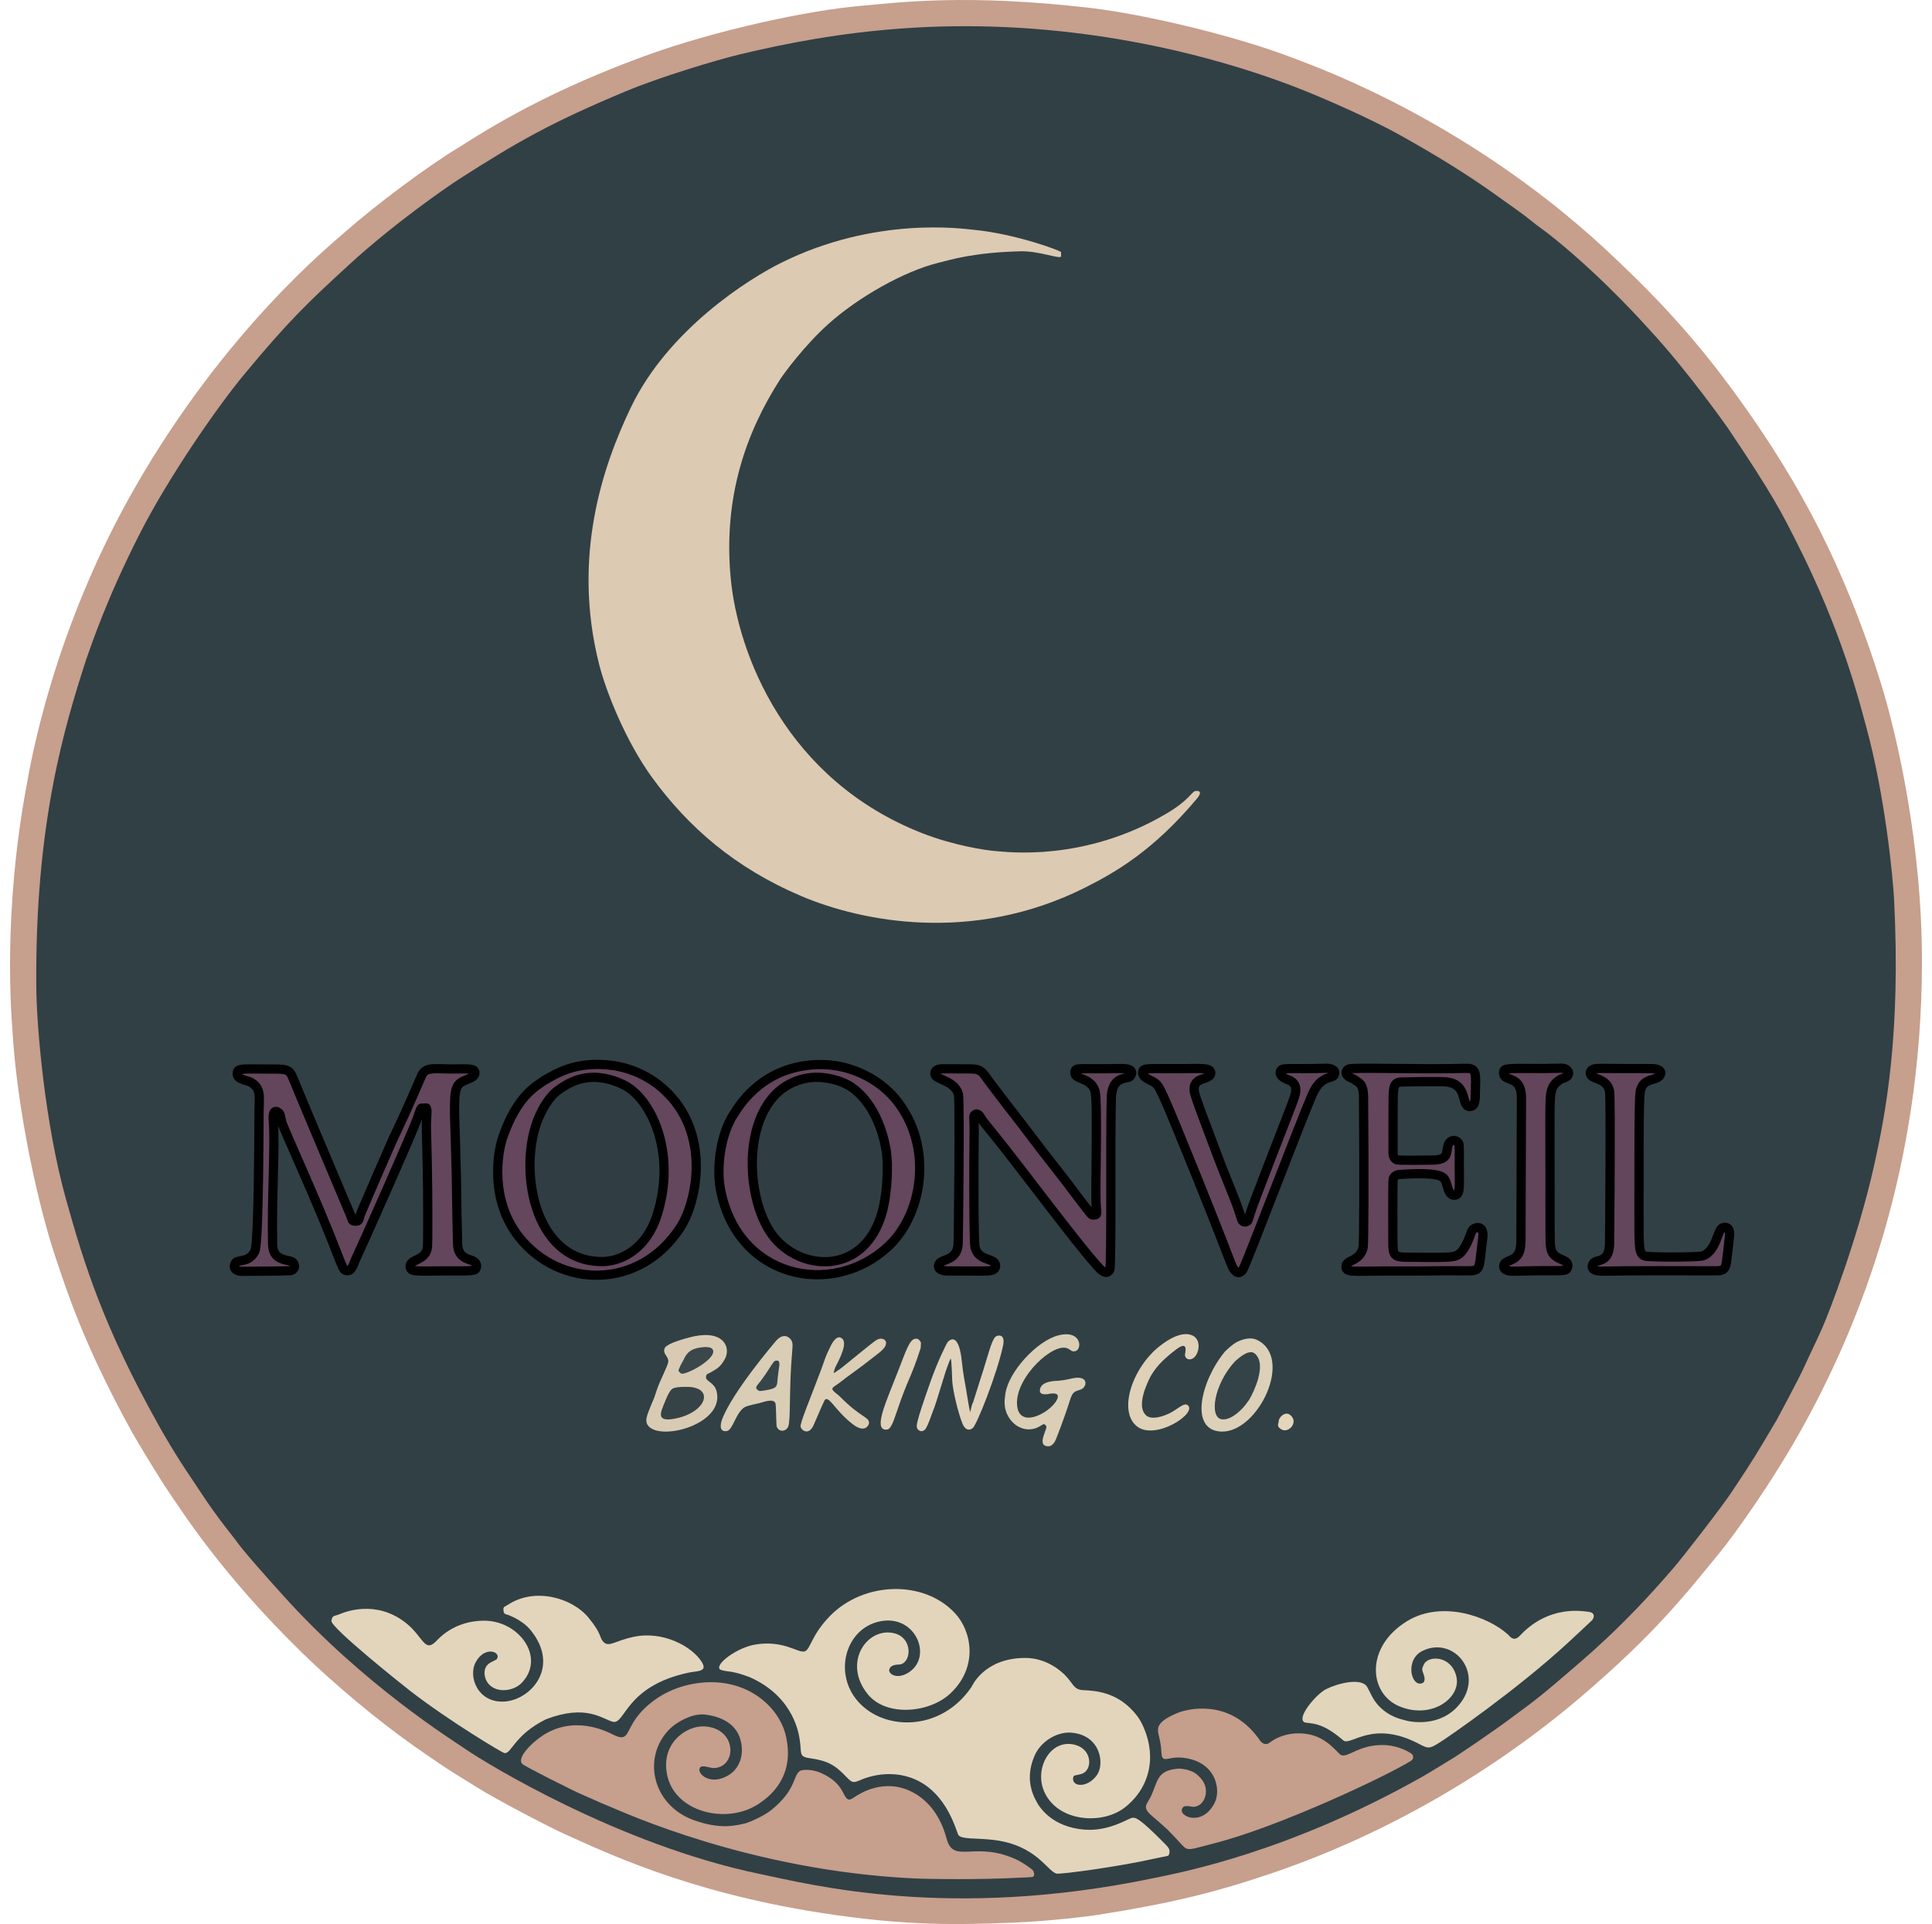 <?xml version="1.0" encoding="UTF-8" standalone="no"?><!DOCTYPE svg PUBLIC "-//W3C//DTD SVG 1.1//EN" "http://www.w3.org/Graphics/SVG/1.1/DTD/svg11.dtd"><svg width="100%" height="100%" viewBox="0 0 1506 1500" version="1.1" xmlns="http://www.w3.org/2000/svg" xmlns:xlink="http://www.w3.org/1999/xlink" xml:space="preserve" xmlns:serif="http://www.serif.com/" style="fill-rule:evenodd;clip-rule:evenodd;stroke-linejoin:round;stroke-miterlimit:2;"><g id="Gemini_Generated_Image_c8u69tc8u69tc8u6.png"><g><path d="M1406.699,391.198c6.032,10.796 35.577,63.686 59.802,142.545c12.182,39.657 31.978,124.75 31.662,218.007c-0.542,159.781 -48.198,279.277 -91.387,358.051c-23.98,43.736 -54.409,86.208 -66.623,101.102c-26.801,32.683 -50.201,62.903 -108.37,112.467c-65.987,56.226 -148.766,105.74 -239.029,136.541c-45.083,15.384 -79.171,23.802 -137.069,32.959c-6.835,1.081 -37.981,4.973 -65.962,6.049c-41.887,1.609 -82.012,2.91 -149.927,-7.643c-105.923,-16.458 -171.365,-48.877 -200.406,-61.755c-8.855,-3.927 -52.5,-26.46 -68.037,-36.368c-13.263,-8.46 -17.328,-9.894 -48.818,-32.056c-28.834,-20.295 -62.325,-48.537 -85.944,-71.479c-64.492,-62.644 -96.168,-113.673 -104.902,-126.287c-7.18,-10.368 -25.332,-40.55 -28.73,-46.701c-38.043,-68.837 -51.403,-112.065 -58.921,-134.092c-14.046,-41.149 -30.782,-117 -34.386,-179.957c-0.408,-7.126 -8.099,-89.258 11.54,-192.863c2.575,-13.583 19.803,-117.871 84.424,-230.362c70.201,-122.205 151.992,-188.451 163.691,-198.767c22.897,-20.191 62.277,-49.839 87.016,-64.863c14.835,-9.01 60.215,-40.424 144.304,-71.358c57.991,-21.333 130.459,-36.313 169.678,-39.74c28.884,-2.523 82.371,-9.834 180.211,1.627c40.074,4.693 111.725,21.112 159.989,39.911c18.285,7.123 138.734,49.918 249.668,156.352c14.503,13.914 47.224,44.529 82.059,90.39c41.55,54.703 63.228,96.222 64.466,98.29Z" style="fill:#c69f8d;"/><path d="M67.39,513.525c4.158,-11.597 15.807,-46.882 41.4,-97.146c22.757,-44.696 60.489,-99.05 81.477,-124.387c34.878,-42.109 50.096,-56.473 81.891,-85.669c34.373,-31.564 75.383,-60.115 86.913,-67.466c44.17,-28.164 69.735,-43.037 128.478,-67.585c27.162,-11.35 71,-24.524 89.249,-28.9c72.242,-17.325 170.386,-32.978 296.674,-11.561c80.612,13.671 138.494,37.786 150.01,42.583c5.626,2.343 42.248,17.601 68.885,32.529c28.817,16.151 51.887,30.457 73.558,45.976c20.155,14.431 20.207,14.274 25.111,18.223c10.678,8.599 11.041,8.049 21.663,16.705c39.642,32.308 70.859,67.858 73.601,70.809c28.442,30.6 59.367,74.302 60.591,76.117c35.292,52.379 41.987,66.196 52.864,87.572c36.105,70.954 49.481,125.249 54.92,145.143c14.84,54.273 20.927,118.121 21.759,134.598c5.298,104.873 -6.37,166.407 -15.728,208.268c-12.507,55.946 -34.933,114.037 -40.307,126.109c-6.931,15.572 -7.304,15.351 -14.317,30.853c-3.326,7.351 -19.905,38.621 -20.863,40.236c-16.879,28.449 -16.684,28.513 -34.99,56.124c-8.558,12.909 -38.2,50.949 -44.993,58.896c-41.046,48.017 -71.691,72.674 -85.542,84.678c-23.814,20.639 -32.039,25.815 -39.423,31.419c-16.948,12.863 -45.316,31.593 -46.197,32.136c-2.012,1.238 -20.445,12.59 -25.256,15.305c-105.381,59.465 -188.816,74.801 -210.114,79.228c-158.416,32.937 -266,5.084 -307.175,-3.502c-109.351,-22.802 -212.847,-86.262 -228.456,-97.033c-10.031,-6.923 -78.95,-49.611 -142.04,-119.542c-35.004,-38.801 -35.416,-41.158 -38.652,-45.23c-18.983,-23.888 -25.468,-35.173 -32.792,-45.908c-13.446,-19.713 -23.367,-37.39 -25.244,-40.733c-43.586,-77.664 -58.719,-126.541 -73.036,-177.932c-16.303,-58.519 -22.766,-133.735 -23.028,-164.926c-1.067,-126.599 21.663,-202.328 39.113,-255.988l-0.005,0.002Z" style="fill:#314045;"/><path d="M491.671,317.823c0.026,-0.055 0.052,-0.109 0.079,-0.164c-0.005,0.024 -0.012,0.048 -0.019,0.073c-0.009,0.033 -0.024,0.048 -0.06,0.092Z" style="fill:#ddcab2;"/><path d="M491.982,317.2c29.131,-60.488 91.72,-99.798 116.917,-112.312c73.57,-36.534 141.707,-26.537 150.239,-25.715c32.407,3.12 67.239,16.151 67.942,17.342c0.036,0.06 0.078,3.476 0.045,3.509c-2.058,2.034 -16.98,-4.562 -32.365,-4.11c-35.788,1.053 -52.361,6.23 -63.734,9.079c-26.499,6.638 -61.98,26.67 -85.302,47.599c-18.623,16.712 -34.619,38.519 -37.587,43.139c-26.551,41.317 -44.27,91.361 -38.649,153.978c5.419,60.382 43.377,158.329 149.403,199.864c24.054,9.423 49.231,13.436 58.072,14.006c7.366,0.475 67.695,8.66 131.757,-28.974c18.245,-10.718 20.119,-17.247 22.959,-17.902c0.478,-0.111 7.225,-1.14 1.243,6.002c-34.007,40.6 -63.661,57.481 -86.883,69.18c-87.89,44.275 -174.732,26.536 -221.376,6.738c-52.216,-22.163 -88.396,-54.228 -116.007,-91.993c-21.153,-28.932 -36.37,-68.039 -41.531,-88.284c-21.644,-84.898 3.179,-155.92 24.546,-200.523c0.036,-0.043 0.052,-0.059 0.06,-0.092c0.007,-0.024 0.012,-0.048 0.019,-0.073c0.105,-0.221 0.128,-0.242 0.233,-0.459l-0.003,-0Z" style="fill:#ddcab2;"/><path d="M809.578,1407.34c1.509,1.918 10.637,17.009 35.586,19.05c19.452,1.59 34.443,-8.831 37.316,-9.178c2.595,-0.313 5.037,-0.606 25.607,20.291c2.623,2.664 4.402,4.488 3.181,8.178c-0.584,1.767 -1.299,1.026 -12.777,3.612c-26.237,5.914 -72.259,12.186 -75.058,11.367c-7.297,-2.133 -15.738,-22.305 -49.072,-26.249c-13.652,-1.616 -24.698,-0.278 -27.268,-3.792c-1.585,-2.169 -8.235,-32.329 -33.966,-43.479c-19.247,-8.34 -37.452,-1.364 -40.478,-0.205c-6.429,2.464 -7.468,4.075 -12.198,-0.92c-9.587,-10.122 -14.963,-13.319 -29.867,-15.42c-8.106,-1.143 -5.619,-4.334 -7.113,-13.647c-0.601,-3.744 -3.726,-33.229 -38.086,-48.973c-1.271,-0.582 -10.414,-4.205 -17.677,-4.959c-0.561,-0.059 -5.944,-0.618 -6.797,-1.846c-2.979,-4.286 13.74,-16.615 27.503,-19.003c22.21,-3.852 33.6,6.693 38.673,5.308c4.783,-1.305 4.911,-12.305 19.917,-27.674c26.13,-26.765 72.986,-28.44 97.453,-2.084c13.113,14.125 18.288,42.071 -3.794,62.651c-16.227,15.123 -49.718,18.254 -64.167,0.551c-20.115,-24.646 -0.587,-52.745 20.525,-47.621c14.303,3.471 13.738,21.992 5.023,24.225c-1.561,0.401 -7.707,-0.376 -8.858,4.099c-0.829,3.222 5.55,7.857 14.36,2.723c20.768,-12.105 5.8,-48.036 -23.968,-39.749c-27.656,7.698 -35.311,47.949 -7.71,68.336c22.165,16.37 60.032,13.664 81.373,-17.71c0.383,-0.565 9.578,-22.374 41.396,-22.685c17.903,-0.176 29.509,11.385 31.445,13.312c6.564,6.538 6.634,11.475 14.229,11.806c10.628,0.463 28.354,1.735 42.548,20.682c3.179,4.244 17.062,28.407 4.369,53.51c-0.843,1.668 -5.329,10.537 -15.137,17.798c-17.959,13.295 -52.156,10.394 -62.233,-13.137c-7.909,-18.468 5.55,-41.825 24.805,-36.035c13.079,3.932 12.859,19.751 4.573,22.415c-5.046,1.621 -6.638,0.394 -6.79,3.718c-0.302,6.643 11.561,7.29 18.673,-2.846c6.083,-8.668 2.803,-31.139 -20.089,-32.975c-10.014,-0.803 -23.419,5.773 -28.761,18.368c-8.201,19.335 0.098,32.818 3.314,38.191l-0.003,-0.005Z" style="fill:#e3d5bc;"/><path d="M581.725,1421.312c1.694,-0.627 13.042,-4.833 19.963,-10.547c19.753,-16.308 15.995,-26.574 22.258,-30.364c0.281,-0.171 7.253,-1.981 15.873,1.785c19.28,8.423 16.681,20.155 22.143,20.825c1.036,0.128 4.16,-1.975 4.491,-2.198c3.006,-2.024 22.795,-15.346 45.159,-3.448c20.708,11.015 25.375,33.391 26.651,37.402c5.838,18.368 22.7,-0.212 55.24,15.536c3.141,1.52 11.159,6.812 11.794,8.054c0.174,0.34 1.772,3.455 -0.017,4.771c-0.625,0.461 -8.955,0.654 -9.862,0.705c-31.272,1.706 -70.793,1.183 -84.024,0.535c-127.079,-6.211 -225.555,-51.653 -235.862,-55.855c-10.532,-4.293 -10.356,-4.555 -20.83,-9.005c-8.617,-3.661 -45.541,-22.433 -47.414,-24.172c-5.407,-5.016 9.231,-19.014 19.461,-24.519c24.833,-13.364 48.935,0.485 51.933,1.894c9.744,4.579 9.442,-0.618 14.93,-9.851c6.508,-10.95 22.296,-25.783 46.874,-30.155c39.637,-7.052 66.552,17.057 72.045,40.327c7.904,33.477 -14.578,48.561 -19.754,52.306c-24.229,17.532 -65.469,8.439 -72.447,-20.291c-6.168,-25.392 14.353,-39.83 28.604,-39.141c25.351,1.226 25.885,30.896 8.276,32.491c-3.702,0.335 -10.045,-3.087 -11.699,-0.142c-2.234,3.975 5.971,12.158 17.663,7.96c16.755,-6.016 17.629,-24.173 12.081,-34.8c-6.721,-12.873 -23.681,-14.676 -27.364,-14.821c-9.022,-0.356 -20.373,5.859 -25.862,11.347c-21.785,21.78 -13.788,59.246 18.76,71.049c21.039,7.631 33.175,4.167 40.937,2.321Z" style="fill:#c69f8d;"/><path d="M695.318,853.711c32.678,35.577 25.441,91.463 -2.877,117.941c-43.486,40.662 -117.972,25.092 -130.922,-44.841c-3.174,-17.14 0.309,-42.921 10.352,-58.048c3.248,-4.892 19.9,-34.999 60.462,-38.516c35.247,-3.056 56.746,17.427 60.451,20.958c0.205,0.197 0.188,0.186 2.531,2.506l0.002,-0Z" style="fill:#64465d;stroke:#000;stroke-width:7.2px;"/><path d="M423.882,842.561c9.898,-5.852 25.66,-15.678 53.627,-11.901c3.478,0.47 22.676,3.062 39.773,18.485c37.338,33.684 26.169,87.555 13.025,107.822c-31.809,49.043 -94.075,47.604 -125.719,7.46c-22.434,-28.461 -17.214,-64.67 -12.618,-77.933c10.988,-31.693 25.095,-39.148 31.911,-43.933Z" style="fill:#64465d;stroke:#000;stroke-width:7.2px;"/><path d="M332.314,863.782c-3.633,0.233 -3.65,0.074 -3.909,0.25c-0.686,0.463 -2.632,6.546 -2.818,7.132c-2.96,9.25 -45.195,104.191 -47.787,109.314c-2.452,4.847 -3.283,11.504 -8.415,9.943c-1.128,-0.344 -1.834,-0.558 -6.624,-13.158c-14.7,-38.661 -41.355,-96.54 -42.93,-101.815c-1.817,-6.082 -0.539,-7.088 -3.899,-8.781c-0.53,-0.268 -3.59,-1.506 -2.91,6.828c1.621,19.863 -1.3,57.367 -0.52,96.553c0.3,15.099 14.616,10.682 16.527,15.064c1.953,4.479 -2.136,5.419 -2.614,5.527c-1.105,0.254 -38.06,0.539 -38.269,0.52c-8.276,-0.71 -4.87,-6.621 -4.025,-7.234c0.62,-0.451 0.667,-0.325 6.545,-1.654c4.768,-1.079 7.567,-5.502 8.111,-7.063c3.022,-8.684 3.017,-97.626 3.169,-109.219c0.147,-11.267 1.772,-17.368 -6.437,-22.263c-2.955,-1.763 -12.642,-2.07 -10.266,-8.534c0.822,-2.234 7.524,-1.827 20.766,-1.775c17.401,0.067 19.331,-0.623 22.459,7.308c4.301,10.908 42.626,101.404 44.972,107.071c1.209,2.922 0.47,4.219 3.633,4.248c3.239,0.029 2.462,-1.34 3.547,-4.388c1.725,-4.852 25.071,-58.207 25.215,-58.505c14.103,-29.525 22.189,-49.441 22.842,-50.723c3.29,-6.444 8.104,-5.217 21.975,-5.059c11.003,0.124 18.806,-1.024 19.476,2.374c0.936,4.743 -7.517,5.59 -11.103,8.34c-5.607,4.298 -5.163,11.923 -3.934,49.792c1.238,38.081 0.53,38.036 1.623,76.077c0.309,10.796 8.444,11.542 11.613,12.897c4.065,1.739 3.569,5.581 2.108,6.85c-1.347,1.171 -8.848,1.121 -9.623,1.116c-35.708,-0.238 -40.448,1.438 -41.018,-2.974c-0.865,-6.705 11.827,-4.327 13.393,-15.275c0.38,-2.658 0.387,-40.645 -0.154,-66.022c-0.584,-27.433 -1.067,-27.392 -0.269,-38.05c0.28,-3.738 -0.351,-3.695 -0.449,-4.718l-0,0.003Z" style="fill:#63465c;stroke:#000;stroke-width:7.2px;"/><path d="M784.555,860.914c20.036,25.607 19.52,25.955 39.675,51.469c13.099,16.584 12.5,16.983 25.696,33.425c1.188,1.48 1.302,1.545 3.227,1.402c2.86,-0.212 1.426,-1.708 1.176,-10.212c-0.437,-14.89 1.416,-79.218 -0.767,-86.408c-3.44,-11.329 -16.788,-8.27 -15.648,-15.094c0.603,-3.609 3.543,-1.817 35.517,-2.457c13.276,-0.266 7.688,6.165 7.023,6.55c-2.652,1.535 -13.688,-0.385 -14.179,16.221c-0.91,30.835 0.351,130.903 -1.235,134.101c-2.445,4.933 -7.558,-0.57 -7.998,-1.043c-17.245,-18.563 -62.555,-80.075 -82.851,-104.944c-8.574,-10.506 -9.262,-11.756 -9.889,-12.896c-0.188,-0.342 -2.138,-3.882 -4.459,-1.96c-1.426,1.183 -0.278,1.725 -0.523,17.182c-0.366,23.032 -0.285,82.243 0.698,86.132c2.702,10.704 14.241,8.214 15.824,13.282c1.644,5.26 -5.795,5.198 -6.458,5.192c-2.436,-0.021 -2.388,0.167 -30.466,-0.002c-0.637,-0.003 -6.923,-0.041 -7.304,-3.151c-0.919,-7.479 14.175,-2.626 15.26,-17.687c0.176,-2.438 1.456,-112.041 0.202,-116.9c-2.696,-10.438 -17.249,-11.516 -18.152,-15.142c-1.126,-4.514 4.41,-4.695 4.958,-4.712c1.887,-0.062 20.987,0.059 22.813,0.069c9.302,0.059 9.306,3.421 15.852,11.828c6.097,7.831 5.906,7.916 12.01,15.752l0,0.003Z" style="fill:#63455c;stroke:#000;stroke-width:7.2px;"/><path d="M1055.621,841.513c-3.6,-1.739 -3.604,-1.682 -3.887,-1.879c-5.134,-3.54 -0.815,-5.97 -0.382,-6.215c2.678,-1.507 55.254,0.506 91.081,-0.535c9.187,-0.268 7.969,3.87 7.489,22.908c-0.014,0.57 -0.149,5.852 -2.723,6.584c-9.553,2.718 -1.311,-17.354 -20.022,-18.917c-6.389,-0.534 -35.289,0.055 -35.434,0.073c-6.173,0.72 -5.769,4.83 -5.83,22.412c-0.009,2.642 -0.102,30.5 -0.021,33.035c0.016,0.492 0.142,4.452 3.165,5.267c1.956,0.527 25.769,0.192 28.01,0.161c12.274,-0.173 10.247,-6.109 11.495,-10.901c1.385,-5.313 6.453,-5.458 8.518,-2.051c0.575,0.948 0.463,9.223 0.452,10.026c-0.275,20.371 1.302,29.069 -2.799,30.169c-6.147,1.649 -6.163,-8.347 -8.377,-11.854c-1.499,-2.373 -3.906,-6.187 -34.821,-4.225c-0.523,0.033 -4.676,0.297 -5.543,3.492c-0.477,1.754 -0.237,49.909 -0.224,50.951c0.116,9.192 2.027,10.014 10.986,10.133c34.121,0.459 35.727,-0.161 38.611,-1.273c6.964,-2.687 11.119,-17.601 11.922,-19.164c1.71,-3.324 9.843,-5.413 8.532,5.284c-2.015,16.446 -1.865,16.439 -2.083,17.862c-1.224,8.047 -3.169,7.929 -11.305,7.871c-26.674,-0.19 -26.624,0.328 -53.296,0.159c-33.46,-0.212 -39.651,1.734 -39.942,-3.198c-0.344,-5.845 10.893,-3.744 13.422,-15.353c0.508,-2.329 0.77,-53.505 0.285,-116.515c-0.092,-11.875 -3.958,-11.531 -7.282,-14.305l0,0.002Z" style="fill:#63455c;stroke:#000;stroke-width:7.2px;"/><path d="M942.44,883.524c17.095,46.159 18.95,46.863 24.396,63.857c1.257,3.92 1.207,3.934 1.395,4.172c0.202,0.256 1.654,2.088 4.034,0.509c1.219,-0.808 0.218,-1.385 6.23,-17.185c30.695,-80.672 32.179,-80.515 31.469,-86.633c-0.439,-3.78 -3.682,-5.483 -4.184,-5.747c-1.532,-0.805 -8.58,-2.587 -7.755,-6.924c0.73,-3.832 5.602,-1.829 35.289,-2.723c0.67,-0.021 8.618,-0.259 6.817,4.88c-1.354,3.863 -10.271,-0.216 -17.147,15.444c-8.938,20.354 -51.441,132.408 -54.1,136.48c-4.231,6.475 -8.031,-1.639 -8.325,-2.264c-2.008,-4.286 -8.777,-23.215 -28.102,-70.955c-27.983,-69.134 -28.514,-69.168 -32.132,-72.168c-2.67,-2.212 -10.627,-3.918 -9.559,-8.927c0.649,-3.05 4.695,-1.994 33.424,-2.231c10.186,-0.085 18.86,-0.724 19.489,2.609c1.451,7.681 -16.553,1.898 -12.162,17.618c1.116,3.994 8.159,23.103 10.924,30.189l-0,-0.002Z" style="fill:#63465c;stroke:#000;stroke-width:7.2px;"/><path d="M1346.894,974.946c-1.568,12.939 -1.021,15.797 -9.064,15.791c-21.447,-0.012 -65.559,-0.25 -88.831,0.261c-0.737,0.016 -10.349,0.226 -7.306,-5.621c2.328,-4.474 12.379,0.378 12.966,-15.356c0.078,-2.069 1.019,-114.766 -0.014,-119.426c-2.304,-10.388 -13.664,-8.964 -14.818,-12.989c-1.129,-3.941 3.656,-4.462 4.144,-4.516c3.429,-0.373 3.422,0.022 43.111,0c0.689,0 9.333,-0.005 7.14,4.797c-2.245,4.916 -11.542,2.158 -14.814,10.269c-1.542,3.821 -1.83,3.963 -1.83,93.922c0,30.74 -0.321,35.553 4.761,37.198c2.882,0.932 41.538,1.053 45.016,-0.199c10.813,-3.892 11.317,-20.559 15.498,-21.911c5.583,-1.804 5.446,4.616 5.434,5.218c-0.009,0.409 -1.28,11.554 -1.394,12.559l0,0.002Z" style="fill:#63465c;stroke:#000;stroke-width:7.2px;stroke-linecap:round;"/><path d="M1203.341,833.017c9.936,-0.143 14.198,-0.335 15.249,-0.167c3.956,0.632 5.049,4.086 3.438,5.78c-1.281,1.349 -1.444,1.05 -5.565,2.832c-0.376,0.162 -0.691,0.439 -1.031,0.667c-7.487,5.006 -7.149,10.475 -7.256,31.434c-0.009,1.711 0.109,77.046 0.119,83.744c0.029,18.287 -0.52,20.654 10.333,25.249c5.555,2.352 3.119,6.595 2.145,7.261c-1.285,0.879 -6.693,0.841 -7.278,0.837c-20.438,-0.145 -32.811,0.568 -35.617,0.356c-0.618,-0.047 -7.89,-0.596 -5.096,-5.849c0.546,-1.026 4.59,-2.67 5.018,-2.844c8.556,-3.479 7.781,-11.107 7.814,-22.472c0.276,-95.74 0.39,-95.733 0.352,-104.058c-0.067,-14.329 -8.515,-13.369 -12.41,-16.158c-0.304,-0.218 -2.091,-1.495 -1.404,-4.467c0.606,-2.621 6.344,-2.186 31.188,-2.143l0.002,-0.002Z" style="fill:#62445b;stroke:#000;stroke-width:7.2px;"/><path d="M425.618,1340.341c-25.254,12.481 -26.969,27.625 -32.645,26.321c-1.663,-0.382 -42.589,-24.691 -73.418,-48.573c-5.565,-4.312 -62.005,-49.269 -61.209,-54.506c0.682,-4.483 2.219,-3.431 6.42,-5.167c3.851,-1.59 28.202,-11.645 51.629,6.85c13.467,10.634 14.389,23.322 23.362,14.474c1.592,-1.571 13.745,-16.251 37.66,-16.23c27.193,0.022 47.818,28.43 29.62,48.119c-7.828,8.468 -25.196,8.815 -28.832,-3.844c-0.28,-0.974 -2.371,-8.256 4.519,-11.835c4.196,-2.179 4.263,-2.081 4.59,-2.559c3.702,-5.432 -9.326,-10.811 -16.513,2.483c-6.227,11.521 1.939,32.427 23.063,30.618c20.388,-1.748 42.835,-27.168 19.827,-55.532c-1,-1.231 -5.657,-6.974 -16.206,-11.418c-3.405,-1.435 -4.78,-0.594 -5.051,-4.291c-0.211,-2.884 0.9,-2.426 3.328,-4.048c20.822,-13.901 50.066,-5.75 63.026,9.995c11.11,13.498 8.026,15.627 12.041,19.269c4.044,3.669 8.922,-1.267 22.619,-4.284c23.229,-5.118 45.86,7.363 53.449,19.305c5.115,8.049 -3.283,7.073 -9.972,8.485c-49.801,10.509 -49.578,41.049 -59.334,38.309c-8.625,-2.423 -20.708,-13.828 -51.968,-1.943l-0.003,-0Z" style="fill:#e3d5bc;"/><path d="M691.65,906.506c0.074,3.497 0.554,26.156 -5.505,43.368c-15.602,44.309 -62.292,40.642 -83.198,14.21c-25.285,-31.968 -26.011,-117.781 29.343,-124.011c8.99,-1.012 23.481,1.423 32.795,8.451c21.405,16.154 25.382,46.601 25.99,50.362c0.098,0.603 0.043,0.565 0.575,7.62Z" style="fill:#303e44;stroke:#000;stroke-width:7.2px;"/><path d="M434.248,850.541c7.102,-5.058 23.559,-17.879 51.077,-5.225c21.996,10.114 42.294,52.931 26.978,101.601c-9.283,29.5 -30.977,36.501 -42.382,36.615c-55.124,0.556 -66.138,-74.445 -50.008,-112.203c6.577,-15.396 14.111,-20.58 14.334,-20.787l0.002,0Z" style="fill:#303e44;stroke:#000;stroke-width:7.2px;"/><path d="M924.856,1379.579c4.541,1.495 6.693,1.872 11.153,6.785c8.204,9.036 2.758,22.592 -6.111,22.258c-0.832,-0.031 -1.64,-0.294 -2.466,-0.413c-0.387,-0.057 -3.778,-0.549 -4.875,0.427c-6.966,6.201 13.999,17.154 24.267,-3.12c5.265,-10.395 0.865,-32.914 -25.688,-35.233c-8.173,-0.713 -12.093,2.245 -14.377,0.566c-2.15,-1.578 -0.736,-5.096 -2.611,-14.08c-1.691,-8.102 -5.572,-13.217 13.628,-21.281c7.955,-3.341 39.991,-11.184 62.593,18.9c1.394,1.855 3.908,7.116 8.753,4.649c0.086,-0.043 11.278,-10.129 29.903,-7.159c16.341,2.606 23.883,15.791 26.689,16.543c5.835,1.561 13.716,-8.232 32.469,-7.967c12.253,0.173 22.208,6.291 22.889,7.579c1.556,2.946 -0.85,4.49 -1.176,4.699c-16.56,10.627 -101.899,51.301 -154.093,64.52c-18.459,4.674 -19.68,6.284 -24.379,1.14c-11.02,-12.065 -11.067,-11.986 -23.469,-22.678c-8.294,-7.151 -3.683,-8.896 -0.589,-15.714c5.129,-11.3 4.479,-19.25 19.551,-20.98c3.709,-0.427 3.675,0.005 7.94,0.565l0,-0.002Z" style="fill:#c59e8c;"/><path d="M1097.031,1341.603c0.117,0.016 22.146,5.617 37.723,-9.72c24.698,-24.318 -0.292,-57.302 -25.848,-44.865c-14.222,6.921 -8.845,28.746 -0.159,25.156c2.955,-1.221 1.281,-5.94 1.107,-6.432c-1.451,-4.092 -1.836,-4.293 0.085,-8.182c3.631,-7.354 22.105,-6.907 25.474,10.324c3.101,15.866 -19.492,32.978 -44.795,22.298c-23.667,-9.989 -26.656,-46.233 6.213,-66.326c26.964,-16.482 63.036,-3.787 78.773,10.559c1.136,1.036 4.263,6.068 9.112,0.831c6.892,-7.444 24.515,-23.275 54.036,-18.563c5.66,0.903 3.238,5.545 2.228,6.529c-2.559,2.495 -16.95,15.824 -18.428,17.194c-39.393,36.482 -94.992,74.948 -101.604,78.861c-6.957,4.117 -7.67,4.072 -14.837,0.304c-35.515,-18.679 -52.277,0.86 -58.512,-2.388c-1.392,-0.725 -12.012,-11.55 -24.27,-13.471c-5.864,-0.919 -6.09,-0.408 -7.277,-1.601c-4.32,-4.341 10.103,-21.391 17.591,-25.194c8.919,-4.529 27.544,-9.342 32.068,-1.748c2.257,3.787 4.065,9.48 8.922,14.616c8.653,9.145 17.58,10.495 22.398,11.82l0,-0.002Z" style="fill:#e1d5bc;"/><g><path d="M507.982,1094.337c2.286,-5.137 2.181,-5.146 3.927,-10.492c2.642,-8.092 8.886,-19.14 9.038,-22.462c0.186,-4.087 -4.56,-5.671 -2.866,-10.214c1.716,-4.604 22.977,-9.383 23.06,-9.399c23.643,-4.733 28.532,9.238 23.94,17.649c-3.383,6.197 -5.852,7.432 -10.901,10.388c-2.785,1.632 -3.958,1.145 -3.806,4.343c0.131,2.728 6.341,3.792 8.097,10.129c6.75,24.367 -38.043,38.008 -51.225,29.053c-6.292,-4.276 -2.611,-10.324 0.736,-18.996l0.002,0Z" style="fill:#d9cbb3;"/><path d="M954.735,1053.827c5.89,-5.878 9.064,-7.41 9.977,-7.852c1.078,-0.52 8.872,-4.286 14.885,-1.469c29.352,13.747 1.033,72.506 -27.504,71.577c-25.455,-0.829 -15.962,-39.711 2.64,-62.256l0.002,0Z" style="fill:#dcd0b9;"/><path d="M605.109,1107.019c-0.024,-1.017 -0.285,-11.772 -0.561,-12.714c-1.361,-4.661 -9.687,-1.031 -12.896,-0.351c-0.824,0.174 -7.876,1.67 -10.195,2.616c-7.558,3.084 -10.007,18.402 -14.897,19.109c-7.453,1.076 -3.987,-8.271 -3.716,-9.002c7.929,-21.383 41.085,-60.141 41.474,-60.638c0.549,-0.705 5.555,-7.13 10.716,-3.153c3.283,2.528 2.949,5.35 2.462,10.894c-2.571,29.292 -1.022,52.921 -3.027,58.281c-1.454,3.885 -7.278,5.099 -9.114,-0.167c0,0 -0.228,-4.483 -0.249,-4.873l0.002,-0.002Z" style="fill:#d9cdb5;"/><path d="M783.07,1091.83c0.257,-1.751 0.357,-3.523 0.615,-5.274c2.54,-17.337 24.788,-41.386 41.519,-45.551c18.1,-4.505 18.734,11.552 12.631,12.448c-2.5,0.368 -2.331,-0.437 -5.161,-1.989c-10.737,-5.89 -40.609,21.524 -39.925,42.866c0.72,22.479 30.117,4.711 31.818,-5.139c0.71,-4.11 -6.387,-2.604 -6.966,-2.481c-0.585,0.124 -7.13,1.513 -7.018,-2.613c0.218,-7.998 13.535,-7.541 14.622,-7.641c6.588,-0.611 9.111,-1.775 12.726,-2.231c10.853,-1.366 9.313,7.266 4.64,8.997c-4.989,1.848 -6.291,1.185 -8.708,8.902c-4.25,13.562 -10.387,29.117 -10.898,30.271c-3.593,8.095 -9.029,4.391 -9.359,4.018c-3.176,-3.58 2.984,-12.892 1.958,-14.526c-1.798,-2.861 -2.549,-1.255 -5.534,0.356c-12.654,6.823 -26.327,-3.832 -26.938,-17.955c-0.036,-0.818 0.017,-1.639 -0.019,-2.457l-0.003,0Z" style="fill:#daceb6;"/><path d="M754.471,1091.647c0.351,2.262 1.328,7.771 1.737,9.463c0.668,-2.407 1.577,-7.253 2.205,-7.498c0.048,-0.019 7.907,-24.959 8.591,-27.131c4.282,-13.592 6.596,-24.044 10.152,-24.999c6.683,-1.796 4.961,6.488 4.819,7.164c-4.56,21.946 -20.613,62.41 -23.774,64.768c-4.937,3.683 -7.582,-2.668 -7.843,-3.296c-3.436,-8.249 -7.71,-26.18 -8.093,-33.717c-0.04,-0.774 -0.478,-16.928 -1.191,-17.131c-0.44,-0.126 -3.402,8.458 -3.984,10.107c-0.294,0.832 -0.501,1.927 -7.085,22.904c-0.568,1.81 -0.926,3.039 -5.438,15.089c-0.223,0.596 -2.193,5.857 -3.53,7.132c-0.295,0.281 -2.677,2.552 -5.096,0.299c-2.319,-2.162 -2.794,-3.129 9.668,-38.437c5.179,-14.669 12.333,-29.378 13.274,-30.276c8.278,-7.9 10.395,11.383 10.539,12.695c1.815,16.541 2.492,16.389 5.046,32.866l0.003,-0.002Z" style="fill:#e0d2ba;"/><path d="M639.67,1068.86c3.808,-10.171 3.253,-10.35 8.123,-20.077c0.368,-0.736 4.913,-9.813 9.204,-4.6c4.042,4.913 -6.021,21.521 -6.052,22.212c-0.017,0.383 -1.295,3.485 -1.008,3.738c0.37,0.325 -0.095,0.553 3.12,-1.656c2.556,-1.756 1.266,-0.668 15.051,-11.908c13.206,-10.768 14.141,-11.302 15.505,-12.082c3.29,-1.879 6.588,-0.344 6.98,1.677c0.891,4.588 -5.123,8.245 -10.273,12.341c-10.969,8.725 -19.143,14.092 -26.031,19.584c-2.378,1.896 -5.398,3.248 -5.46,4.631c-0.083,1.83 3.557,3.675 6.374,6.531c15.926,16.151 22.377,15.234 22.217,20.278c-0.031,0.984 -2.754,8.454 -12.685,0.82c-12.569,-9.663 -17.52,-20.502 -20.977,-19.57c-0.717,0.193 -1.331,1.501 -2.038,3.129c-0.884,2.039 -0.884,2.039 -2.354,5.239c-0.454,0.991 -4.889,11.411 -5.434,12.495c-3.946,7.841 -9.48,3.124 -9.867,0.61c-0.477,-3.103 7.29,-21.115 15.603,-43.394l0.003,0.003Z" style="fill:#dbceb5;"/><path d="M891.989,1084.434c-0.779,2.986 -4.2,12.944 0.817,18.395c0.093,0.1 3.637,6.004 18.673,-0.915c5.994,-2.758 11.264,-8.755 14.298,-6.458c8.054,6.096 -25.144,27.969 -39.55,16.518c-14.987,-11.91 -3.455,-46.102 18.064,-62.781c15.564,-12.062 23.034,-8.952 24.973,-8.144c9.097,3.787 4.472,19.97 -2.78,18.654c-2.556,-0.463 -2.801,-2.937 -2.835,-3.283c-0.097,-0.97 3.479,-12.103 -6.636,-4.529c-18.694,13.999 -21.433,23.063 -25.021,32.54l-0.002,0.002Z" style="fill:#dfd1b8;"/><path d="M717.664,1050.992c-7.898,24.419 -9.875,23.666 -18.062,48.013c-4.193,12.467 -5.614,15.557 -8.886,15.569c-10.438,0.038 0.668,-23.167 9.427,-45.877c6.265,-16.244 9.048,-24.709 13.422,-24.959c2.074,-0.117 2.136,0.038 3.471,1.606c1.392,1.637 0.708,1.861 0.63,5.648l-0.002,0Z" style="fill:#dfd0b8;"/><path d="M996.97,1106.663c0.47,-0.566 0.68,-1.316 1.15,-1.882c0.416,-0.502 4.06,-4.89 8.057,-1.248c6.239,5.685 -2.264,14.674 -7.904,10.492c-3.324,-2.466 -1.711,-3.257 -1.304,-7.363l-0,0.002Z" style="fill:#e3d6bb;"/></g><path d="M962.452,1061.554c4.205,-3.842 11.521,-9.941 15.759,-6.225c10.022,8.782 -2.053,31.5 -3.333,33.905c-4.276,8.045 -14.838,18.563 -22.664,17.247c-9.682,-1.627 -6.08,-26.936 10.238,-44.928Z" style="fill:#344348;"/><path d="M517.766,1094.191c0.49,-1.133 3.64,-9.756 6.234,-11.392c0.813,-0.513 2.734,-1.722 11.915,-1.585c21.265,0.316 14.987,20.205 -10.304,24.878c-14.907,2.754 -10.178,-5.843 -7.847,-11.901l0.002,0Z" style="fill:#354347;"/><path d="M532.473,1060.85c1.16,-1.825 2.544,-7.979 11.003,-9.855c0.934,-0.207 9.806,-2.172 11.934,0.865c4.669,6.665 -20.117,20.219 -24.405,19.053c-0.176,-0.048 -2.108,-1.946 -2.114,-2.069c-0.088,-1.675 3.231,-7.391 3.581,-7.997l0,0.002Z" style="fill:#3a474b;"/><path d="M606.25,1073.985c-0.542,6.222 -0.123,8.05 -7.006,9.44c-0.597,0.121 -6.753,1.364 -7.56,0.905c-4.044,-2.312 -1.974,-3.549 0.865,-7.227c7.294,-9.447 10.052,-15.928 11.751,-16.223c2.721,-0.473 3.094,0.116 3.258,2.849c0.05,0.825 -0.204,0.798 -1.309,10.257l0,-0.002Z" style="fill:#364549;"/></g><path d="M2.435,0.182c0.079,0.752 0.457,1.452 0.536,2.204c0.011,0.107 0.001,1150.448 0.001,1156.602c0.001,27.041 0.014,337.975 0.009,338.014c-0.079,0.753 -0.467,1.452 -0.547,2.205c-0.52,-0.519 -1.685,0.519 -2.204,0c-0.519,-0.519 0,-1.469 0,-2.203l0,-1496.822c0.378,-0.63 1.826,0.63 2.204,0l0.001,-0Z" style="fill:none;"/><path d="M1502.932,0.182c0.519,0.519 1.684,-0.519 2.203,0c0.457,0.457 0,0.586 0,8.083l0,1490.942c-0.378,0.63 -1.825,-0.63 -2.203,0c-0.081,-0.543 -0.546,-1.042 -0.545,-3.673c0.023,-81.738 0.002,-1493.136 0.003,-1493.147c0.11,-0.749 0.432,-1.456 0.542,-2.205Z" style="fill:none;"/></g></svg>